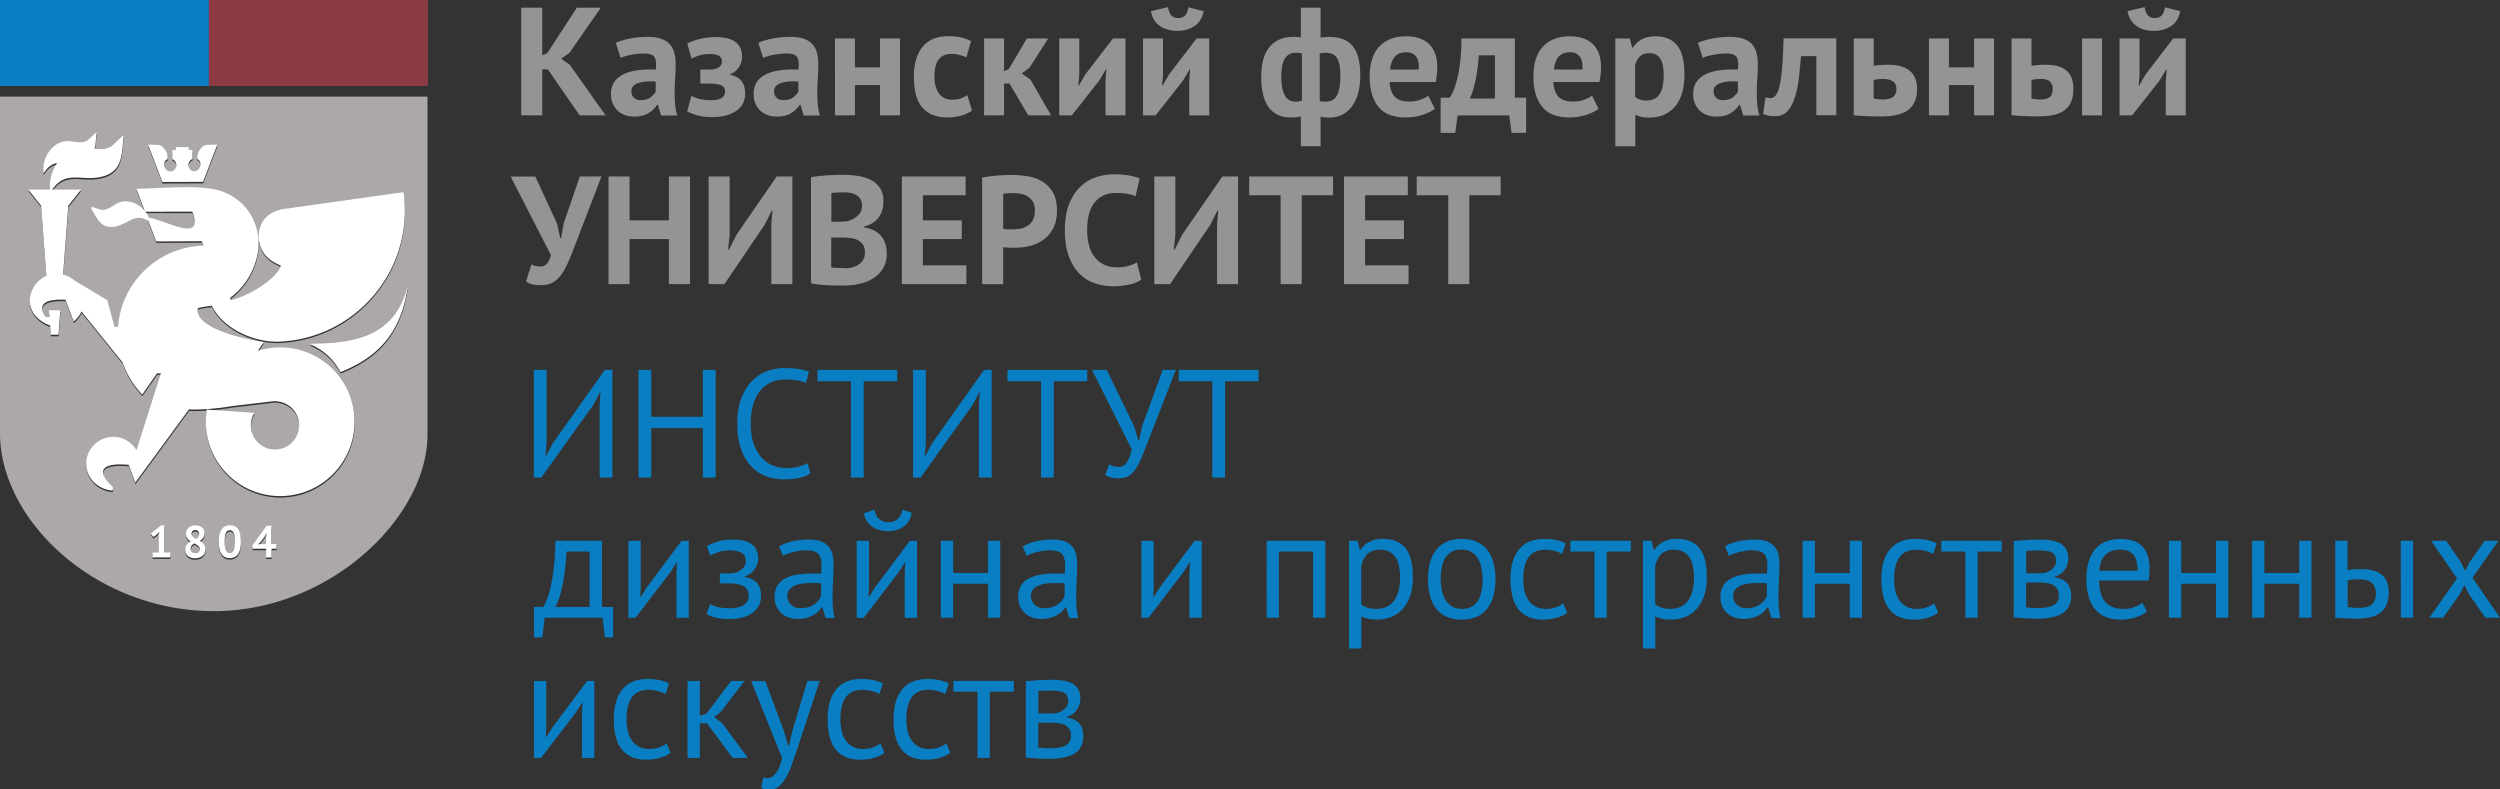 <?xml version="1.0" encoding="UTF-8"?> <svg xmlns="http://www.w3.org/2000/svg" id="Layer_1" data-name="Layer 1" viewBox="0 0 374.23 118.18"><rect x="0" y="0" width="374.23" height="118.18" fill="#333333" stroke="none"/><defs><style>.cls-2{fill:#fff;fill-rule:evenodd}.cls-5{fill:#959393}.cls-6{fill:#0a7ec2}</style></defs><path class="cls-5" d="M82 10.38h-.83v6.88h-3.15V1.15h3.15v7.14l.74-.33 4.44-6.81h3.59l-4.7 6.77-1.24.87 1.29.9 5.36 7.57h-3.89L82 10.38zM95.94 14.98c.6 0 1.07-.13 1.43-.4.35-.27.61-.56.78-.86v-1.5c-.48-.05-.93-.05-1.37-.02-.44.03-.82.1-1.16.21-.34.11-.61.26-.81.46-.2.2-.3.45-.3.76 0 .43.13.76.38 1s.6.36 1.05.36m-3.79-8.57c.61-.28 1.34-.49 2.19-.66.84-.16 1.73-.24 2.65-.24.8 0 1.47.1 2 .29.54.19.96.46 1.28.82.31.35.54.77.67 1.27.13.49.2 1.04.2 1.66 0 .67-.02 1.35-.07 2.04-.05.68-.07 1.35-.08 2.01 0 .66.01 1.3.06 1.92.05.62.16 1.21.35 1.76h-2.44l-.48-1.59h-.12c-.31.48-.73.89-1.28 1.23-.54.35-1.25.52-2.11.52-.54 0-1.02-.08-1.45-.24a3.09 3.09 0 0 1-1.81-1.75c-.17-.41-.25-.86-.25-1.37 0-.71.16-1.3.47-1.78.31-.48.77-.87 1.36-1.17.59-.3 1.3-.51 2.12-.62.82-.11 1.74-.15 2.75-.1.11-.86.05-1.48-.18-1.85-.23-.38-.74-.56-1.54-.56-.6 0-1.23.06-1.9.18-.67.12-1.22.28-1.64.48l-.71-2.23zM104.83 12.5v-2.09h1.4c.54 0 .98-.11 1.32-.32.35-.21.52-.5.52-.85 0-.41-.15-.71-.46-.89-.31-.18-.77-.26-1.4-.26s-1.13.08-1.59.23c-.46.15-.83.31-1.1.48l-.64-2.28c.46-.26 1.07-.49 1.83-.68.76-.19 1.57-.29 2.43-.29 1.32 0 2.3.25 2.96.74.65.49.98 1.2.98 2.14 0 .26-.03.53-.1.79-.07.27-.18.53-.33.77-.15.25-.34.46-.56.66-.22.19-.49.34-.79.45v.09c.81.18 1.39.51 1.73.98.34.47.51 1.09.51 1.88 0 .49-.1.95-.3 1.37-.2.42-.5.79-.91 1.09-.41.31-.92.55-1.53.74-.61.18-1.34.28-2.19.28s-1.58-.09-2.2-.26c-.62-.18-1.14-.38-1.55-.61l.64-2.32c.35.2.78.36 1.28.48s1.05.18 1.67.18c1.4 0 2.09-.45 2.09-1.34 0-.4-.18-.69-.54-.87-.36-.18-1.03-.28-2.01-.28h-1.13zM117.3 14.98c.6 0 1.07-.13 1.43-.4.35-.27.61-.56.78-.86v-1.5c-.48-.05-.93-.05-1.37-.02-.44.03-.82.1-1.16.21-.34.11-.61.26-.81.46-.2.2-.3.45-.3.76 0 .43.13.76.38 1s.6.36 1.05.36m-3.8-8.57c.61-.28 1.34-.49 2.19-.66.84-.16 1.73-.24 2.65-.24.8 0 1.46.1 2 .29.54.19.96.46 1.28.82.31.35.54.77.67 1.27.13.49.2 1.04.2 1.66 0 .67-.02 1.35-.07 2.04-.05.68-.07 1.35-.08 2.01 0 .66.01 1.3.06 1.92.05.62.16 1.21.35 1.76h-2.44l-.48-1.59h-.12c-.31.48-.73.89-1.28 1.23-.54.35-1.25.52-2.11.52-.54 0-1.02-.08-1.45-.24a3.09 3.09 0 0 1-1.81-1.75c-.17-.41-.25-.86-.25-1.37 0-.71.16-1.3.47-1.78.31-.48.77-.87 1.36-1.17.59-.3 1.3-.51 2.12-.62.82-.11 1.74-.15 2.75-.1.11-.86.05-1.48-.18-1.85-.23-.38-.74-.56-1.54-.56-.6 0-1.23.06-1.9.18-.67.12-1.22.28-1.65.48l-.71-2.23zM131.73 12.73h-3.75v4.53h-2.99V5.76h2.99v4.32h3.75V5.76h2.99v11.5h-2.99v-4.53zM145.49 16.55c-.46.34-1.02.59-1.67.77-.65.18-1.32.26-2.01.26-.92 0-1.7-.15-2.34-.44-.64-.29-1.15-.7-1.55-1.23-.4-.53-.69-1.17-.86-1.92-.18-.75-.26-1.58-.26-2.49 0-1.95.44-3.45 1.31-4.5.87-1.05 2.15-1.58 3.82-1.58.84 0 1.52.07 2.04.21.51.14.98.31 1.39.53l-.71 2.44c-.35-.17-.7-.3-1.05-.39a4.74 4.74 0 0 0-1.19-.14c-.83 0-1.46.27-1.89.82-.43.54-.64 1.42-.64 2.61 0 .49.05.94.16 1.36.11.41.27.77.48 1.08.21.31.49.55.84.72.35.18.75.26 1.21.26.51 0 .94-.07 1.29-.2.35-.13.67-.29.94-.47l.69 2.28zM151.11 12.5h-.81v4.76h-2.99V5.76h2.99v4.9l.72-.33 2.69-4.57h3.2l-2.79 4.37-1.17.87 1.29.9 3.1 5.36h-3.42l-2.81-4.76zM165.49 12.01l.12-1.63h-.07l-.99 1.68-4.1 5.2h-1.89V5.76h3v5.47l-.14 1.57h.09l.94-1.64 4.15-5.4h1.88v11.5h-2.99v-5.25zM174.83 1.06c.11.6.29 1.02.54 1.27.25.25.58.37.98.37.43 0 .77-.12 1.02-.37s.43-.66.52-1.24l2.28.58c-.18 1-.64 1.74-1.36 2.22-.72.48-1.56.73-2.53.73-.48 0-.94-.05-1.38-.16-.44-.11-.84-.28-1.2-.52a3.39 3.39 0 0 1-.9-.91c-.25-.37-.41-.82-.51-1.36l2.53-.6zm3.2 10.95.12-1.63h-.07l-.99 1.68-4.1 5.2h-1.89V5.76h2.99v5.48l-.14 1.56h.09l.94-1.63 4.14-5.41h1.89v11.51h-2.99v-5.25zM193.94 15.21c.17 0 .33-.01.47-.03.15-.02.3-.05.47-.08V7.99c-.29-.06-.59-.09-.9-.09-.7 0-1.25.27-1.62.82-.38.54-.56 1.48-.56 2.8 0 1.2.17 2.11.52 2.75.35.64.89.95 1.62.95m4.44-7.32c-.15 0-.29.01-.4.03-.11.02-.26.05-.43.08v7.13c.12.03.26.05.43.06.16 0 .33.01.52.01.74 0 1.28-.3 1.62-.91.35-.61.52-1.61.52-3.03 0-1.2-.17-2.06-.51-2.59-.34-.53-.92-.79-1.75-.79zm-3.64 9.5c-.26.09-.53.15-.82.16-.28.02-.54.02-.77.02-1.4 0-2.47-.5-3.22-1.5s-1.13-2.52-1.13-4.58.41-3.45 1.24-4.46c.83-1.01 2.02-1.52 3.59-1.52.43 0 .8.03 1.1.09V1.15h2.95v4.49c.28-.05.52-.08.74-.09.21-.02.42-.02.62-.02 1.52 0 2.66.45 3.43 1.35.77.9 1.15 2.37 1.15 4.41 0 .97-.1 1.84-.31 2.61-.21.77-.51 1.44-.91 1.99s-.89.97-1.46 1.27c-.58.29-1.24.44-1.99.44-.14 0-.34-.01-.61-.03a2.56 2.56 0 0 1-.66-.13v4.44h-2.95v-4.46zM210.51 7.83c-.78 0-1.36.23-1.74.7-.38.47-.6 1.09-.68 1.88h4.28c.06-.83-.07-1.47-.38-1.91-.31-.45-.81-.67-1.48-.67m4.28 8.44c-.46.37-1.09.68-1.88.93-.79.25-1.63.38-2.52.38-1.86 0-3.21-.54-4.07-1.62-.86-1.08-1.29-2.57-1.29-4.45 0-2.02.48-3.54 1.45-4.56.97-1.01 2.32-1.52 4.07-1.52.58 0 1.15.08 1.7.23.55.15 1.04.41 1.47.76.43.35.78.83 1.04 1.43s.39 1.34.39 2.23c0 .32-.02.67-.06 1.04-.04.37-.1.75-.17 1.15h-6.9c.05.97.3 1.7.75 2.19s1.19.74 2.2.74c.63 0 1.19-.1 1.69-.29.5-.19.88-.39 1.14-.59l.99 1.96zM223.78 14.75V8.28h-2.42c-.03.55-.08 1.14-.16 1.76-.08.62-.17 1.22-.29 1.81-.12.58-.25 1.13-.4 1.63-.15.51-.32.93-.51 1.27h3.77zm4.68 5.14h-2.19l-.35-2.62h-7.73l-.35 2.62h-2.19v-5.27h1.36c.12-.17.28-.46.47-.86.19-.41.38-.96.58-1.67.19-.71.36-1.58.49-2.62.14-1.04.21-2.28.21-3.71h8.01v8.86h1.68v5.27zM235.02 7.83c-.78 0-1.36.23-1.74.7-.38.47-.6 1.09-.68 1.88h4.28c.06-.83-.06-1.47-.38-1.91-.31-.45-.81-.67-1.48-.67m4.28 8.44c-.46.37-1.09.68-1.88.93-.79.25-1.63.38-2.52.38-1.86 0-3.21-.54-4.07-1.62-.86-1.08-1.29-2.57-1.29-4.45 0-2.02.48-3.54 1.45-4.56.97-1.01 2.32-1.52 4.07-1.52.58 0 1.15.08 1.7.23.55.15 1.04.41 1.47.76.43.35.78.83 1.04 1.43s.39 1.34.39 2.23c0 .32-.02.67-.06 1.04-.04.37-.1.75-.17 1.15h-6.9c.05.97.3 1.7.75 2.19s1.18.74 2.2.74c.63 0 1.19-.1 1.69-.29.5-.19.88-.39 1.14-.59l.99 1.96zM246.91 7.96c-.58 0-1.04.15-1.37.44-.33.29-.59.73-.77 1.31v4.79c.21.17.45.3.7.4.25.1.59.15 1 .15.86 0 1.5-.3 1.93-.91.43-.61.64-1.61.64-3 0-1.01-.17-1.8-.51-2.35-.34-.55-.88-.83-1.63-.83m-5.12-2.2h2.19l.35 1.38h.09c.4-.58.87-1.01 1.42-1.29.54-.28 1.21-.41 1.99-.41 1.44 0 2.52.46 3.25 1.37.72.91 1.08 2.38 1.08 4.41 0 .98-.12 1.87-.35 2.66-.23.79-.57 1.46-1.02 2.01-.45.55-1.01.97-1.66 1.27-.65.29-1.4.44-2.24.44-.48 0-.87-.03-1.17-.1-.31-.07-.61-.18-.92-.33v4.72h-2.99V5.76zM257.94 14.98c.6 0 1.07-.13 1.43-.4.35-.27.61-.56.78-.86v-1.5c-.48-.05-.93-.05-1.37-.02-.44.03-.82.1-1.16.21-.34.11-.61.26-.81.46-.2.2-.3.45-.3.76 0 .43.13.76.38 1s.6.36 1.05.36m-3.8-8.57c.61-.28 1.34-.49 2.19-.66.84-.16 1.73-.24 2.65-.24.8 0 1.46.1 2 .29.54.19.96.46 1.28.82.31.35.54.77.67 1.27.13.49.2 1.04.2 1.66 0 .67-.02 1.35-.07 2.04-.05.68-.07 1.35-.08 2.01 0 .66.01 1.3.06 1.92.05.62.16 1.21.35 1.76h-2.44l-.48-1.59h-.12c-.31.48-.73.89-1.28 1.23-.54.35-1.25.52-2.11.52-.54 0-1.02-.08-1.45-.24a3.09 3.09 0 0 1-1.81-1.75c-.17-.41-.25-.86-.25-1.37 0-.71.16-1.3.47-1.78.31-.48.77-.87 1.36-1.17.59-.3 1.3-.51 2.12-.62.82-.11 1.74-.15 2.75-.1.11-.86.05-1.48-.18-1.85-.23-.38-.74-.56-1.54-.56-.6 0-1.23.06-1.9.18-.67.12-1.22.28-1.65.48l-.71-2.23zM271.88 8.4h-2.28c-.09 1.09-.2 2.17-.32 3.24-.12 1.07-.32 2.04-.59 2.89-.27.85-.63 1.54-1.09 2.07-.46.53-1.06.79-1.79.79-.89 0-1.52-.12-1.89-.35l.37-2.49c.25.09.48.14.69.14.31 0 .58-.13.81-.39.23-.26.43-.73.59-1.4.16-.68.29-1.59.39-2.75.1-1.16.17-2.63.22-4.41h7.89v11.51h-2.99V8.39zM280.47 9.85c.37-.06.74-.1 1.12-.13.38-.02.72-.03 1.02-.03.8 0 1.47.09 2.03.26.55.18 1 .43 1.35.75.35.32.6.7.75 1.14.15.44.23.91.23 1.42 0 1.4-.41 2.44-1.24 3.13-.83.69-2.23 1.04-4.21 1.04-.87 0-1.63-.02-2.27-.05-.64-.03-1.22-.07-1.76-.12V5.76h2.99v4.1zm0 4.9c.46.09.9.14 1.31.14.74 0 1.27-.13 1.6-.38.33-.25.5-.65.5-1.19 0-1-.68-1.5-2.03-1.5-.51 0-.97.05-1.38.16v2.76zM295.5 12.73h-3.76v4.53h-2.99V5.76h2.99v4.32h3.76V5.76h2.99v11.5h-2.99v-4.53zM311.67 5.76h2.99v11.51h-2.99V5.76zm-7.57 4.09c.37-.06.74-.1 1.12-.13.38-.02.72-.03 1.02-.03.78 0 1.43.09 1.96.26.52.18.94.43 1.27.75.32.32.55.7.69 1.14.14.44.21.91.21 1.42 0 .69-.09 1.3-.28 1.82-.18.52-.48.95-.9 1.3-.41.35-.95.61-1.61.78-.66.18-1.47.26-2.44.26-.87 0-1.63-.02-2.27-.05-.64-.03-1.22-.07-1.76-.12V5.76h2.99v4.1zm0 4.9c.46.09.9.14 1.31.14.69 0 1.17-.13 1.45-.38s.41-.65.41-1.19c0-.49-.14-.86-.41-1.12-.28-.25-.74-.38-1.38-.38-.51 0-.97.05-1.38.16v2.76zM321.02 1.06c.11.6.29 1.02.54 1.27.25.25.58.37.98.37.43 0 .77-.12 1.02-.37s.43-.66.52-1.24l2.28.58c-.18 1-.64 1.74-1.36 2.22-.72.48-1.56.73-2.53.73-.48 0-.94-.05-1.38-.16-.44-.11-.84-.28-1.2-.52a3.39 3.39 0 0 1-.9-.91c-.25-.37-.41-.82-.51-1.36l2.53-.6zm3.2 10.95.11-1.63h-.07l-.99 1.68-4.1 5.2h-1.89V5.76h2.99v5.48l-.14 1.56h.09l.94-1.63 4.14-5.41h1.89v11.51h-2.99v-5.25zM83.4 33.53l.46 2.09H84l.37-2.16 2.42-7.04h3.24l-4.28 11.14c-.34.87-.66 1.63-.98 2.28-.31.64-.65 1.18-1.01 1.6-.36.42-.76.74-1.21.94-.44.21-.97.31-1.56.31-.51 0-.92-.03-1.23-.1-.31-.07-.66-.22-1.02-.45l.81-2.55c.26.14.5.22.71.25.22.03.45.05.69.05.72 0 1.23-.57 1.52-1.7l-6.03-11.76h3.7l3.27 7.11zM100.13 35.79h-5.89v6.74h-3.15V26.42h3.15v6.56h5.89v-6.56h3.16v16.11h-3.16v-6.74zM115.46 33.6l.18-2.09h-.11l-1.08 2.16-6.01 8.86h-2.37V26.42h3.15v8.77l-.23 2.16h.14l1.13-2.23 6-8.7h2.35v16.11h-3.15V33.6zM125.45 33.19c.22 0 .46 0 .75-.02.28-.02.52-.04.7-.07.58-.18 1.09-.46 1.51-.83.42-.37.63-.85.63-1.45 0-.4-.08-.73-.23-.99-.15-.26-.36-.47-.61-.62-.25-.15-.54-.26-.86-.32a5.5 5.5 0 0 0-1.01-.09c-.4 0-.77 0-1.1.02-.34.02-.6.04-.78.07v4.3h1.01zm1.03 6.97c.38 0 .76-.05 1.12-.14.36-.09.68-.23.95-.43.28-.19.5-.43.67-.73.17-.29.25-.64.25-1.04 0-.51-.1-.91-.3-1.2-.2-.29-.46-.52-.78-.68-.32-.16-.68-.26-1.08-.31-.4-.05-.8-.07-1.2-.07h-1.68V40c.08.03.2.05.37.07.17.02.35.03.54.03.19 0 .39.02.6.02.21 0 .39.01.54.01zm5.76-9.99c0 .4-.05.8-.15 1.2-.1.4-.26.76-.49 1.09a3.4 3.4 0 0 1-.9.87c-.37.25-.81.44-1.33.56v.14c.46.08.9.21 1.31.39.41.18.77.44 1.08.76.31.32.55.71.72 1.17.18.46.26 1 .26 1.63 0 .83-.18 1.55-.53 2.15-.35.61-.82 1.1-1.42 1.48-.59.38-1.26.67-2.01.85-.75.18-1.53.28-2.32.28h-1c-.41 0-.84-.01-1.31-.03-.47-.02-.94-.06-1.43-.1a9.61 9.61 0 0 1-1.32-.21V26.52c.29-.05.63-.09 1-.14.38-.05.78-.08 1.21-.12.43-.03.87-.05 1.32-.07.45-.02.9-.02 1.35-.02.75 0 1.48.06 2.2.17.71.12 1.35.32 1.91.61.56.29 1.01.7 1.35 1.22.34.52.51 1.18.51 1.98zM135 26.42h9.55v2.81h-6.4v3.75h5.82v2.81h-5.82v3.93h6.51v2.81H135V26.42zM151.71 28.91c-.31 0-.6.01-.87.03-.28.02-.5.05-.67.08v5.22c.06.02.15.03.28.05.12.02.25.03.39.03s.27.01.4.01h.29c.41 0 .82-.04 1.23-.11a3 3 0 0 0 1.09-.43c.32-.21.58-.5.77-.86.19-.37.29-.85.29-1.45 0-.51-.09-.92-.28-1.25a2.22 2.22 0 0 0-.73-.79c-.3-.2-.64-.34-1.02-.41-.38-.08-.77-.12-1.17-.12m-4.7-2.33c.64-.12 1.35-.22 2.13-.29.77-.07 1.55-.1 2.31-.1s1.6.07 2.41.2 1.53.39 2.17.78c.64.39 1.17.94 1.58 1.63.41.7.61 1.61.61 2.73 0 1.01-.18 1.87-.53 2.57-.35.7-.82 1.27-1.4 1.71-.58.44-1.25.77-1.99.97-.74.2-1.52.3-2.31.3h-.37c-.17 0-.35 0-.53-.01-.18 0-.36-.02-.54-.03-.18-.02-.3-.03-.38-.05v5.55h-3.15V26.59zM170.83 41.86c-.49.35-1.12.61-1.88.76-.76.15-1.54.23-2.34.23-.97 0-1.88-.15-2.75-.45-.87-.3-1.63-.78-2.29-1.45-.66-.67-1.19-1.53-1.58-2.6-.39-1.07-.59-2.36-.59-3.88s.22-2.9.66-3.97c.44-1.07 1-1.93 1.7-2.58.7-.65 1.48-1.12 2.34-1.4.86-.28 1.72-.43 2.58-.43.92 0 1.7.06 2.34.18.64.12 1.16.27 1.58.44l-.62 2.67c-.35-.17-.77-.29-1.25-.37-.48-.08-1.07-.12-1.76-.12-1.27 0-2.3.45-3.07 1.36-.78.91-1.16 2.31-1.16 4.21 0 .83.09 1.58.28 2.27.18.68.46 1.27.84 1.75.38.48.84.86 1.4 1.13.56.27 1.21.4 1.94.4.69 0 1.27-.07 1.75-.21.48-.14.89-.31 1.24-.53l.64 2.58zM182.18 33.6l.18-2.09h-.12l-1.08 2.16-6 8.86h-2.37V26.42h3.15v8.77l-.23 2.16h.14l1.12-2.23 6.01-8.7h2.35v16.11h-3.15V33.6zM199.55 29.23h-4.69v13.3h-3.16v-13.3h-4.71v-2.81h12.56v2.81zM201.19 26.42h9.55v2.81h-6.4v3.75h5.82v2.81h-5.82v3.93h6.51v2.81h-9.66V26.42zM224.64 29.23h-4.7v13.3h-3.15v-13.3h-4.72v-2.81h12.57v2.81z"></path><path d="M51.01 55.92c4.71-1.91 9.07-5.1 10.07-13.04-.93 3.92-2.97 6.09-5.52 7.3-2.73 1.29-6.06 1.47-9.25 1.5 2.15.93 3.61 2.27 4.69 4.25M26.52 22.24h1.75v.42h.55v1.36c-.35.15-.6.5-.6.9 0 .43.28.8.67.93s.02 0 .02 0H29.04c.54 0 .98-.44.98-.98v-.12s0-.04-.01-.06 0-.03 0-.03v-.07a.954.954 0 0 0-.24-.4l-.01-.01h-.01v-.02l-.01-.02-.01-.01h-.02v-.01l-.03-.03h-.02v-.01s-.03-.02-.04-.02-.03-.01-.04-.02-.02 0-.02 0h-.01v-.25c0-.8.71-1.86 1.51-1.88l1.49-.04-2.13 5.58-6.1.02-2.13-5.58 1.42.02c.81.01 1.51 1.08 1.51 1.88v.25c-.2.09-.36.25-.46.44s0 .02 0 .02v.04l-.01.02v.05l-.03.12c0 .03-.01.06-.01.09v.11c0 .54.44.98.98.98h.12v-.01c.41-.11.72-.49.72-.94 0-.41-.25-.76-.6-.9V22.7h.55v-.42zM9.44 41.31c.65.16 1.24.47 1.73.9l4.92 2.95 1.08 3.99h.51c.52-6.69 6.02-11.97 12.79-12.16l-.26-.66-6.81.03-1.37-3.6c2.81.32 8.64 4.08 6.78-.85h-7.09l-1.28-3.44c3.59-.03 7.64-.5 11.19 0l.45.07c3.79.75 6.65 4 6.65 8.1 0 3.01-1.72 6.35-4.24 8.13v.38c3.37-.77 7.22-3.59 7.56-5.18-.49-.19-1.68-.87-1.66-.95-1.32-.95-1.88-2.83-1.57-4.26.31-1.43.98-2.12 1.92-2.69.65-.33 1.25-.53 1.95-.6l17.73-2.5c.08.6.14 1.21.17 1.82.51 10.84-7.86 20.05-18.7 20.56-3.71.18-8.49-1.88-10.17-5.38-.09.01-.18.03-.26.04-.64.07-1.24.18-1.8.33-.57 2.36 4.26 4.19 9.85 5.09l-.89 1.3c1.06-.33 2.18-.51 3.35-.51 6.15 0 11.13 4.98 11.13 11.13s-4.98 11.13-11.13 11.13-11.13-4.98-11.13-11.13c0-.63.05-1.25.15-1.85l.38.06 6.74.46c-.33.55-.53 1.19-.53 1.88 0 1.99 1.62 3.61 3.61 3.61s3.61-1.62 3.61-3.61-1.56-3.56-3.51-3.61v-.04l-.45.05c-.04 0-.09 0-.13.02l-5.8.68c-2.53.42-4.73.58-6.6.52l-8.03 10.95-1-2.66c-5.68-.48-3.71 2.15-2.44 3.22.12.1.13.54 0 .64-2.08-.16-3.91-1.83-3.91-4.01s1.81-4.04 4.04-4.04c1.49 0 2.79.81 3.49 2l3.65-11.5h-.58l-2.21 3.17c-1.3-1.36-2.31-2.99-2.94-4.81l-6.16-7.63c-.26.59-.66 1.11-1.16 1.51L9.83 45.1c-2.73-.14-4.41.52-2.99 2.59h.59l-.08-1.02h1.71l-.27 3.58v.09H7.61v-.24l-.09-1.15c-1.56-.56-3.03-1.78-3.03-3.74 0-1.51 1.02-3.03 2.47-3.69l-.79-10.49-1.91-2.42h3.23c-.12-1.34.29-2.8 1.08-3.97-.72.12-1.38.5-2.02 1.57-.42-2.3 1.51-5.26 4.14-4.82 2.64.44 2.4-.32 3.79-1.36-.1.86-.12 1.72-.3 2.47 2.72.3 2.6-.7 4.35-2.01-.31 2.7-.02 5.44-3.34 6.21-3.02.71-5.28-1.06-7.35 1.91h4.31l-1.91 2.42-.77 10.26zm30.41 39.31.06-.57h-.03l-.23.49-.7.91-.34.26.43-.05h.8v-1.03zm1.56 1.74h-.74v1.32h-.82v-1.32H37.8v-.5l2.14-2.94h.72v2.74h.74v.7zm-7.76-1.06c0 .55.06.97.18 1.27.12.3.32.45.59.45s.46-.14.58-.41c.12-.27.19-.71.19-1.31 0-.54-.06-.97-.18-1.26-.12-.3-.32-.45-.6-.45s-.46.14-.58.42c-.12.28-.18.71-.18 1.29zm-.88 0c0-.83.14-1.44.43-1.85.28-.4.69-.6 1.22-.6.57 0 .98.2 1.25.6.27.4.4 1.02.4 1.85s-.14 1.45-.43 1.86c-.29.4-.69.61-1.23.61-.56 0-.98-.21-1.24-.64-.27-.43-.4-1.03-.4-1.83zm-4.08-1.19c0 .11.02.2.06.28.04.08.09.15.16.21s.15.12.24.17l.27.15c.27-.23.41-.48.41-.76 0-.19-.06-.33-.17-.43a.568.568 0 0 0-.4-.15c-.2 0-.34.05-.43.16-.09.1-.14.22-.14.36zm1.23 2.32c0-.1-.03-.2-.07-.28a.834.834 0 0 0-.19-.23c-.08-.07-.17-.13-.26-.19-.1-.06-.19-.11-.29-.17-.21.12-.36.25-.43.39a.84.84 0 0 0-.12.42c0 .18.06.33.19.46.12.13.3.19.52.19.2 0 .37-.05.49-.15.12-.1.19-.25.19-.45zm-2.18.09c0-.16.02-.3.06-.42.04-.12.1-.24.17-.34.07-.1.16-.19.26-.27.1-.08.21-.16.33-.22-.22-.14-.39-.3-.52-.48s-.19-.41-.19-.68c0-.18.03-.34.1-.49.07-.15.16-.29.28-.4.12-.11.27-.2.45-.26s.37-.09.59-.09c.2 0 .39.03.55.08.17.05.31.13.43.23s.21.22.28.36.1.3.1.47c0 .27-.06.49-.18.68-.12.18-.29.35-.52.51.27.16.47.33.61.52s.21.43.21.73c0 .2-.04.39-.11.55-.07.16-.18.3-.31.42s-.3.21-.49.27c-.19.07-.4.1-.62.1s-.43-.03-.61-.09-.34-.14-.47-.25c-.13-.11-.23-.24-.3-.39-.07-.15-.1-.32-.1-.51zm-4.9.41h.94v-2.67l.1-.46-.32.4-.6.41-.37-.51 1.54-1.24h.49v4.06h.92v.74h-2.69v-.74zM0 14.46h63.99v50.39c.17 12.3-14.33 26.63-31.99 26.63S0 77.92 0 64.85V14.46z" style="fill:#aba8a7;fill-rule:evenodd"></path><path class="cls-2" d="M22.44 33.21c-2.24-1.52-3.08.28-5.15.7-2.17.45-2.75-1.24-3.67-2.75 1.53.32 1.62 1.04 3.61-.32 1.98-1.36 4.68.33 5.21 2.37"></path><path class="cls-2" d="M50.99 55.7c4.71-1.91 9.07-5.1 10.07-13.04-.93 3.92-2.97 6.09-5.52 7.3-2.73 1.29-6.06 1.47-9.25 1.5 2.16.93 3.61 2.27 4.69 4.25M26.51 22.02h1.75v.42h.55v1.36c-.36.15-.6.5-.6.9 0 .43.28.8.67.93s.02 0 .02 0H29.02c.54 0 .98-.44.98-.98v-.12s0-.04-.01-.06 0-.03 0-.03v-.07a.954.954 0 0 0-.24-.4l-.01-.01h-.01v-.02l-.01-.02h-.01v-.02h-.02v-.01l-.03-.03h-.02v-.01s-.02-.02-.04-.02-.03-.02-.04-.02h-.03v-.25c0-.8.71-1.86 1.51-1.88l1.49-.04-2.13 5.58-6.1.02-2.13-5.58 1.42.02c.8.01 1.51 1.08 1.51 1.88v.25c-.2.09-.36.25-.46.44s0 .02 0 .02v.04l-.01.02v.04l-.03.12c0 .03-.01.06-.01.09v.11c0 .54.44.98.98.98h.08l.03-.01c.41-.12.72-.49.72-.94a.96.96 0 0 0-.61-.9v-1.36h.55v-.42zM9.42 41.09c.65.16 1.24.47 1.73.9l4.92 2.95 1.08 3.99h.51c.52-6.69 6.02-11.97 12.79-12.16l-.26-.66-6.81.03-1.37-3.6c2.81.32 8.64 4.08 6.78-.85H21.7l-1.28-3.44c3.59-.03 7.64-.5 11.19 0l.45.08c3.79.75 6.65 4 6.65 8.1 0 3.01-1.72 6.35-4.24 8.13v.38c3.37-.77 7.22-3.59 7.56-5.18-.49-.19-1.68-.87-1.66-.95-1.32-.95-1.88-2.83-1.57-4.26.31-1.43.98-2.12 1.93-2.69.65-.33 1.25-.53 1.95-.6l17.73-2.5c.08.6.14 1.21.17 1.82.51 10.84-7.86 20.05-18.7 20.56-3.71.18-8.49-1.88-10.17-5.38-.09.01-.18.03-.27.04-.64.07-1.24.18-1.8.32-.57 2.36 4.26 4.19 9.85 5.09l-.9 1.3c1.06-.33 2.18-.51 3.35-.51 6.15 0 11.13 4.98 11.13 11.13s-4.98 11.13-11.13 11.13-11.13-4.98-11.13-11.13c0-.63.05-1.25.15-1.85l.38.06 6.74.46c-.33.55-.53 1.19-.53 1.88 0 1.99 1.62 3.61 3.61 3.61s3.61-1.62 3.61-3.61-1.56-3.55-3.51-3.61v-.04l-.45.05c-.04 0-.09 0-.13.01l-5.8.68c-2.54.42-4.73.58-6.6.52l-8.03 10.95-1-2.66c-5.68-.48-3.71 2.15-2.44 3.22.12.1.13.54 0 .64-2.08-.16-3.91-1.83-3.91-4.01s1.81-4.04 4.04-4.04c1.49 0 2.79.81 3.49 2l3.65-11.5h-.58l-2.21 3.17c-1.3-1.36-2.31-2.99-2.94-4.81l-6.16-7.63c-.26.59-.66 1.11-1.16 1.51L9.8 44.87c-2.72-.14-4.4.52-2.99 2.59h.59l-.08-1.02h1.71l-.27 3.58v.09H7.59v-.24l-.09-1.15c-1.56-.56-3.03-1.78-3.03-3.74 0-1.51 1.02-3.03 2.47-3.69L6.15 30.8l-1.91-2.42h3.23c-.12-1.34.29-2.8 1.08-3.97-.72.12-1.38.5-2.02 1.57-.42-2.3 1.51-5.26 4.14-4.82 2.64.45 2.4-.32 3.79-1.36-.1.86-.11 1.72-.3 2.47 2.72.3 2.6-.7 4.35-2.01-.31 2.7-.02 5.44-3.34 6.21-3.02.71-5.28-1.06-7.35 1.91h4.31l-1.91 2.42-.77 10.26z"></path><path class="cls-2" d="M22.43 32.99c-2.24-1.52-3.08.28-5.15.7-2.17.45-2.75-1.24-3.67-2.75 1.53.32 1.62 1.04 3.61-.32 1.98-1.36 4.68.33 5.21 2.37"></path><path d="m39.83 80.4.06-.57h-.03l-.23.49-.7.91-.34.26.43-.05h.8v-1.03zm1.56 1.74h-.74v1.32h-.82v-1.32h-2.05v-.5l2.14-2.94h.72v2.74h.74v.7zm-7.76-1.06c0 .55.06.97.18 1.27.12.3.32.45.59.45s.46-.14.58-.41c.12-.27.19-.71.19-1.31 0-.54-.06-.97-.18-1.26-.12-.3-.32-.45-.6-.45s-.46.14-.58.42c-.12.28-.18.71-.18 1.29zm-.87 0c0-.83.14-1.44.43-1.85.28-.4.69-.6 1.22-.6.57 0 .98.2 1.25.6.27.4.4 1.02.4 1.85s-.14 1.45-.43 1.86c-.29.41-.69.61-1.23.61-.56 0-.98-.21-1.24-.64-.27-.43-.4-1.03-.4-1.83zm-4.08-1.19c0 .11.02.2.06.28.04.08.1.15.16.21.07.06.15.12.24.17.09.05.18.1.27.14.27-.23.41-.48.41-.76 0-.19-.06-.33-.17-.43a.568.568 0 0 0-.4-.15c-.2 0-.34.05-.44.16-.09.1-.14.23-.14.36zm1.22 2.32c0-.1-.02-.2-.07-.28a.834.834 0 0 0-.19-.23c-.08-.07-.17-.13-.26-.19-.1-.06-.19-.11-.29-.17-.21.12-.36.25-.44.4a.84.84 0 0 0-.12.42c0 .18.06.33.19.46.12.13.3.19.52.19.2 0 .37-.05.49-.15.12-.1.19-.25.19-.45zm-2.17.09c0-.16.02-.3.06-.42.04-.12.1-.24.17-.34.07-.1.16-.19.26-.27.1-.08.21-.16.33-.22-.22-.14-.39-.3-.52-.48s-.19-.41-.19-.68c0-.18.03-.34.1-.49.07-.15.16-.29.28-.4.12-.11.27-.2.45-.26s.37-.09.59-.09c.2 0 .39.03.55.08.17.05.31.13.43.23s.21.22.28.36c.07.14.1.3.1.47 0 .27-.06.49-.18.68-.12.18-.29.35-.52.51.27.16.47.33.61.52s.21.43.21.73c0 .2-.04.39-.11.55-.07.16-.18.31-.31.42-.14.12-.3.21-.49.27-.19.07-.4.1-.62.1s-.43-.03-.61-.09-.34-.15-.47-.25c-.13-.11-.23-.24-.3-.39-.07-.15-.1-.32-.1-.51zm-4.91.41h.94v-2.67l.1-.46-.32.4-.6.41-.37-.51 1.54-1.24h.49v4.06h.92v.74h-2.69v-.74z" style="fill:#fff"></path><path style="fill:#8e3a44" d="M0 0h64.05v12.86H0z"></path><path class="cls-6" d="M0 0h31.26v12.86H0zM89.76 60.57l.13-1.84h-.09l-.99 1.89-7.78 10.86h-1.12V55.37h1.91v11.04l-.17 1.82h.1l1.01-1.88 7.78-10.98h1.13v16.11h-1.91V60.57zM105.22 64.09h-7.73v7.39h-1.91V55.37h1.91v7.02h7.73v-7.02h1.91v16.11h-1.91v-7.39zM121.35 70.81c-.46.35-1.04.6-1.75.74s-1.46.21-2.26.21c-.97 0-1.87-.17-2.72-.49-.84-.33-1.58-.83-2.21-1.51-.63-.67-1.13-1.54-1.5-2.59-.37-1.05-.55-2.3-.55-3.74s.2-2.78.61-3.83c.41-1.05.94-1.91 1.61-2.58.67-.67 1.42-1.15 2.24-1.46a7.16 7.16 0 0 1 2.53-.46c.92 0 1.67.05 2.25.15.58.1 1.08.23 1.5.4l-.46 1.68c-.74-.35-1.79-.53-3.15-.53-.63 0-1.25.12-1.86.35-.61.23-1.16.61-1.65 1.13-.48.52-.87 1.2-1.16 2.05-.29.84-.44 1.88-.44 3.11 0 1.1.14 2.07.41 2.9.28.83.66 1.52 1.14 2.07.48.55 1.05.97 1.7 1.24.65.28 1.36.41 2.13.41.69 0 1.29-.07 1.81-.21.51-.14.95-.31 1.3-.53l.46 1.5zM134.31 57.07h-5.02v14.41h-1.91V57.07h-5.01v-1.7h11.94v1.7zM146.53 60.57l.14-1.84h-.09l-.99 1.89-7.78 10.86h-1.13V55.37h1.91v11.04l-.16 1.82h.09l1.01-1.88 7.78-10.98h1.13v16.11h-1.91V60.57zM162.75 57.07h-5.01v14.41h-1.91V57.07h-5.02v-1.7h11.94v1.7zM169.8 63.86l.6 2.05h.11l.46-2.12 3.08-8.42h1.96l-4.07 10.47c-.41 1.09-.78 2-1.09 2.73-.31.73-.63 1.32-.96 1.77-.32.45-.67.78-1.04.97-.37.19-.82.29-1.36.29-.51 0-.91-.04-1.21-.13-.3-.08-.58-.21-.84-.38l.58-1.59c.31.17.59.28.85.32.26.05.5.07.71.07.43 0 .79-.22 1.08-.66.29-.44.54-1.09.76-1.94l-5.96-11.92h2.21l4.12 8.49zM188.39 57.07h-5.01v14.41h-1.91V57.07h-5.02v-1.7h11.94v1.7zM367.79 86.57l-3.87-5.62h2.26l2.19 3.18.65 1.31.67-1.31 2.24-3.18H374l-3.9 5.53 4.13 5.99h-2.19l-2.44-3.5-.69-1.38-.71 1.38-2.49 3.5h-2.05l4.15-5.9zm-8.41-5.63h1.84v11.52h-1.84V80.94zm-7.97 4.41c.37-.06.72-.1 1.06-.13.34-.02.66-.03.97-.03.78 0 1.44.09 1.97.26.53.18.96.42 1.28.73s.55.67.68 1.09c.13.42.2.87.2 1.35 0 1.4-.39 2.41-1.16 3.04-.78.63-2.03.95-3.77.95-.98 0-2.01-.05-3.07-.14V80.95h1.84v4.4zm0 5.51c.57.09 1.11.14 1.64.14.97 0 1.64-.19 2.03-.56.38-.38.58-.91.58-1.6 0-.61-.19-1.12-.56-1.52-.38-.4-1.03-.6-1.97-.6-.26 0-.55 0-.85.02-.31.02-.59.06-.85.14v3.99zm-7.24-3.48h-5.21v5.09h-1.84V80.95h1.84v4.82h5.21v-4.82h1.84v11.52h-1.84v-5.09zm-12.45 0h-5.21v5.09h-1.84V80.95h1.84v4.82h5.21v-4.82h1.84v11.52h-1.84v-5.09zm-14.31-5.1c-.91 0-1.63.24-2.18.71-.55.48-.87 1.29-.98 2.44h5.72c0-1.17-.22-1.99-.67-2.45-.45-.47-1.08-.7-1.89-.7zm3.96 9.27c-.46.37-1.04.66-1.74.88-.7.22-1.44.32-2.22.32-.88 0-1.64-.14-2.28-.43a3.95 3.95 0 0 1-1.59-1.22c-.42-.53-.72-1.16-.92-1.9-.2-.74-.3-1.57-.3-2.49 0-1.97.44-3.47 1.31-4.49.88-1.03 2.13-1.54 3.76-1.54.52 0 1.04.06 1.57.17.52.12.99.33 1.41.66.41.32.75.78 1.01 1.37.26.59.39 1.37.39 2.34 0 .51-.05 1.07-.14 1.68h-7.4c0 .68.07 1.28.21 1.8.14.52.35.96.65 1.33.29.36.67.64 1.14.83.47.19 1.04.29 1.72.29.52 0 1.04-.09 1.57-.28.52-.18.91-.4 1.18-.65l.69 1.34zm-15.81-5.74c.28 0 .55-.05.81-.14.26-.09.5-.22.7-.38.21-.16.38-.35.51-.56.13-.22.2-.45.2-.69 0-.61-.18-1.04-.55-1.28-.37-.24-1.01-.36-1.94-.36-.49 0-.88 0-1.16.02-.28.02-.56.03-.82.05v3.34h2.26zm-2.26 5.11c.29.03.58.05.86.07.28.02.62.02 1 .02 1.03 0 1.79-.15 2.29-.44.5-.29.75-.79.75-1.5 0-.55-.21-1-.63-1.35-.42-.35-1.17-.52-2.25-.52h-2.03v3.71zm-1.84-9.95c.54-.03 1.1-.07 1.69-.12.59-.05 1.33-.07 2.2-.07 1.52 0 2.61.23 3.27.7.66.47.99 1.18.99 2.13 0 .54-.16 1.06-.47 1.58-.31.51-.83.9-1.56 1.14v.09c.91.17 1.54.48 1.91.94.37.46.55 1.08.55 1.84 0 1.2-.43 2.07-1.29 2.6-.86.54-2.15.81-3.87.81-.65 0-1.24-.02-1.8-.06-.55-.04-1.1-.08-1.64-.13V80.94zm-1.82 1.59h-3.6v9.91h-1.84v-9.91h-3.6v-1.61h9.04v1.61zm-9.5 9.15c-.46.34-1.01.6-1.64.77-.63.18-1.29.27-1.98.27-.89 0-1.64-.14-2.26-.43-.61-.28-1.12-.69-1.51-1.22-.39-.53-.68-1.17-.85-1.91-.18-.75-.27-1.57-.27-2.48 0-1.95.43-3.45 1.29-4.48.86-1.04 2.1-1.56 3.71-1.56.74 0 1.36.06 1.88.17.51.12.98.28 1.39.5l-.53 1.59c-.35-.2-.75-.36-1.18-.47a5.55 5.55 0 0 0-1.38-.17c-2.18 0-3.27 1.47-3.27 4.43 0 .58.06 1.14.17 1.67.12.53.31 1 .58 1.41.27.41.62.73 1.06.98.44.25.98.37 1.62.37.55 0 1.05-.08 1.49-.25.44-.17.8-.36 1.07-.58l.6 1.41zm-13.25-4.33h-5.21v5.09h-1.84V80.95h1.84v4.82h5.21v-4.82h1.84v11.52h-1.84v-5.09zm-15.4 3.66c.43 0 .81-.06 1.15-.17.34-.12.63-.26.88-.44s.45-.37.61-.59c.16-.22.28-.42.36-.62v-1.91c-.22-.02-.43-.03-.66-.03-.22 0-.44-.01-.66-.01-.48 0-.94.03-1.39.08-.45.05-.85.15-1.2.3s-.62.35-.83.6c-.21.25-.31.57-.31.96 0 .54.19.98.58 1.33.38.35.88.52 1.48.52zm-3.27-9.24c.58-.35 1.26-.61 2.04-.78.78-.17 1.59-.25 2.43-.25.8 0 1.44.11 1.92.32.48.22.85.5 1.11.84.25.35.42.73.51 1.14.08.42.13.83.13 1.24 0 .92-.02 1.82-.07 2.7-.05.88-.07 1.71-.07 2.49 0 .57.02 1.11.07 1.61.05.51.13.98.25 1.41h-1.36l-.48-1.61h-.12c-.14.22-.31.43-.52.63-.21.21-.46.39-.75.55a4.747 4.747 0 0 1-2.32.56c-.49 0-.95-.08-1.37-.23-.42-.15-.79-.37-1.09-.66a3.06 3.06 0 0 1-.73-1.03c-.18-.4-.26-.85-.26-1.36 0-.68.14-1.24.41-1.69.28-.45.66-.81 1.16-1.08.5-.27 1.1-.46 1.8-.58.7-.12 1.47-.17 2.32-.17h.63c.21 0 .42.02.63.05.05-.46.07-.88.07-1.24 0-.85-.17-1.44-.51-1.77-.34-.34-.95-.51-1.84-.51-.26 0-.54.02-.84.06-.3.04-.61.1-.92.17-.32.07-.61.16-.9.26-.28.1-.53.22-.75.34l-.58-1.41zm-7.63.48c-.78 0-1.4.2-1.86.61-.45.41-.77 1.03-.96 1.86v5.72c.28.22.59.38.95.5.35.12.82.17 1.41.17 1.06 0 1.9-.4 2.52-1.19.62-.79.93-1.96.93-3.49 0-.63-.05-1.2-.16-1.72-.11-.51-.28-.95-.52-1.31-.24-.36-.55-.64-.92-.84-.38-.2-.84-.3-1.39-.3zm-4.65-1.34h1.27l.35 1.38h.09c.35-.54.81-.95 1.37-1.23s1.2-.43 1.92-.43c1.54 0 2.68.45 3.43 1.36.75.91 1.13 2.39 1.13 4.45 0 .97-.13 1.84-.38 2.62s-.61 1.43-1.07 1.97c-.46.54-1.02.95-1.67 1.24-.65.29-1.38.44-2.18.44-.57 0-1.02-.03-1.35-.1-.33-.07-.69-.19-1.07-.36v4.79h-1.84V80.94zm-1.82 1.62h-3.6v9.91h-1.84v-9.91h-3.6v-1.61h9.04v1.61zm-9.5 9.15c-.46.34-1.01.6-1.64.77-.63.18-1.29.27-1.98.27-.89 0-1.64-.14-2.26-.43-.61-.28-1.12-.69-1.51-1.22-.39-.53-.68-1.17-.85-1.91-.18-.75-.27-1.57-.27-2.48 0-1.95.43-3.45 1.29-4.48.86-1.04 2.1-1.56 3.71-1.56.74 0 1.36.06 1.88.17.51.12.98.28 1.39.5l-.53 1.59c-.35-.2-.75-.36-1.18-.47a5.55 5.55 0 0 0-1.38-.17c-2.18 0-3.27 1.47-3.27 4.43 0 .58.06 1.14.17 1.67.12.53.31 1 .58 1.41.27.41.62.73 1.06.98.44.25.98.37 1.62.37.55 0 1.05-.08 1.49-.25.44-.17.8-.36 1.07-.58l.6 1.41zm-18.95-5c0 .58.06 1.14.17 1.68.12.54.3 1.01.54 1.41.25.4.57.72.97.97s.88.37 1.45.37c2.09.02 3.13-1.46 3.13-4.43 0-.6-.06-1.17-.17-1.71-.12-.54-.3-1.01-.54-1.41-.25-.4-.57-.72-.97-.96s-.88-.36-1.45-.36c-2.09-.02-3.13 1.46-3.13 4.43zm-1.91 0c0-1.95.43-3.45 1.3-4.48.87-1.04 2.12-1.56 3.75-1.56.86 0 1.61.14 2.25.43.64.28 1.16.69 1.58 1.22.42.53.72 1.17.92 1.91.2.75.3 1.57.3 2.48 0 1.95-.43 3.45-1.3 4.48-.87 1.04-2.12 1.56-3.75 1.56-.86 0-1.61-.14-2.25-.43-.64-.28-1.16-.69-1.58-1.22-.41-.53-.72-1.17-.92-1.91-.2-.75-.3-1.57-.3-2.48zm-7.17-4.43c-.78 0-1.4.2-1.86.61-.45.41-.77 1.03-.96 1.86v5.72c.28.22.59.38.95.5.35.12.82.17 1.41.17 1.06 0 1.9-.4 2.52-1.19.62-.79.93-1.96.93-3.49 0-.63-.05-1.2-.16-1.72-.11-.51-.28-.95-.52-1.31-.24-.36-.55-.64-.92-.84-.38-.2-.84-.3-1.39-.3zm-4.65-1.34h1.27l.35 1.38h.09c.35-.54.81-.95 1.37-1.23s1.2-.43 1.92-.43c1.54 0 2.68.45 3.43 1.36s1.13 2.39 1.13 4.45c0 .97-.13 1.84-.38 2.62s-.61 1.43-1.07 1.97c-.46.54-1.02.95-1.67 1.24-.65.29-1.38.44-2.18.44-.57 0-1.02-.03-1.35-.1-.33-.07-.69-.19-1.07-.36v4.79h-1.84V80.94zm-5.4 1.62h-5.09v9.91h-1.84V80.95h8.78v11.52h-1.84v-9.91zm-18.48 3.09.07-1.43h-.07l-.95 1.48-5.19 6.78h-1.06V80.96h1.84v7.03l-.07 1.36h.09l.9-1.43 5.19-6.96h1.08v11.52h-1.84v-6.82zm-21.69 5.39c.43 0 .81-.06 1.15-.17.34-.12.63-.26.88-.44s.45-.37.61-.59c.16-.22.28-.42.36-.62v-1.91c-.22-.02-.43-.03-.66-.03-.22 0-.44-.01-.66-.01-.48 0-.94.03-1.39.08-.45.05-.85.15-1.2.3s-.62.35-.83.6c-.21.25-.31.57-.31.96 0 .54.19.98.58 1.33.38.35.88.52 1.48.52zm-3.27-9.24c.58-.35 1.26-.61 2.04-.78.78-.17 1.59-.25 2.43-.25.8 0 1.44.11 1.92.32.48.22.85.5 1.11.84.25.35.42.73.51 1.14.08.42.13.83.13 1.24 0 .92-.02 1.82-.07 2.7-.05.88-.07 1.71-.07 2.49 0 .57.02 1.11.07 1.61.05.51.13.98.25 1.41h-1.36l-.48-1.61h-.12c-.14.22-.31.43-.52.63-.21.21-.46.39-.75.55a4.747 4.747 0 0 1-2.32.56c-.49 0-.95-.08-1.37-.23-.42-.15-.79-.37-1.09-.66a3.06 3.06 0 0 1-.73-1.03c-.18-.4-.27-.85-.27-1.36 0-.68.14-1.24.42-1.69.28-.45.66-.81 1.16-1.08.5-.27 1.1-.46 1.8-.58.7-.12 1.47-.17 2.32-.17h.63c.21 0 .42.02.63.05.05-.46.07-.88.07-1.24 0-.85-.17-1.44-.51-1.77-.34-.34-.95-.51-1.84-.51-.26 0-.54.02-.84.06-.3.04-.61.1-.92.17-.32.07-.61.16-.9.26-.28.1-.53.22-.75.34l-.58-1.41zm-5.21 5.58h-5.21v5.09h-1.84V80.95h1.84v4.82h5.21v-4.82h1.84v11.52h-1.84v-5.09zM130.9 76.29c.15.71.42 1.2.8 1.48.38.28.81.41 1.3.41s.93-.15 1.31-.44c.38-.29.65-.77.78-1.43l1.38.44c-.14.89-.53 1.57-1.19 2.05-.65.48-1.43.71-2.34.71-.41 0-.83-.05-1.23-.16-.41-.11-.77-.27-1.09-.48-.32-.22-.6-.49-.83-.83-.23-.34-.38-.74-.46-1.2l1.57-.55zm4.54 9.36.07-1.43h-.07l-.95 1.48-5.19 6.78h-1.06V80.96h1.84v7.03l-.07 1.36h.09l.9-1.43 5.19-6.96h1.08v11.52h-1.84v-6.82zm-15.53 5.39c.43 0 .81-.06 1.15-.17.34-.12.63-.26.88-.44s.45-.37.61-.59c.16-.22.28-.42.36-.62v-1.91c-.22-.02-.43-.03-.66-.03-.22 0-.44-.01-.66-.01-.48 0-.94.03-1.39.08-.45.05-.85.15-1.2.3s-.62.35-.83.6c-.21.25-.31.57-.31.96 0 .54.19.98.58 1.33.38.35.88.52 1.48.52zm-3.28-9.24c.58-.35 1.26-.61 2.04-.78.78-.17 1.59-.25 2.43-.25.8 0 1.44.11 1.92.32.48.22.85.5 1.11.84.25.35.42.73.51 1.14.08.42.13.83.13 1.24 0 .92-.02 1.82-.07 2.7-.05.88-.07 1.71-.07 2.49 0 .57.02 1.11.07 1.61.05.51.13.98.25 1.41h-1.36l-.48-1.61h-.12c-.14.22-.31.43-.52.63-.21.21-.46.39-.75.55a4.747 4.747 0 0 1-2.32.56c-.49 0-.95-.08-1.37-.23-.42-.15-.79-.37-1.09-.66a3.06 3.06 0 0 1-.73-1.03c-.18-.4-.26-.85-.26-1.36 0-.68.14-1.24.41-1.69.28-.45.66-.81 1.16-1.08.5-.27 1.1-.46 1.8-.58.7-.12 1.47-.17 2.32-.17h.63c.21 0 .42.02.63.05.05-.46.07-.88.07-1.24 0-.85-.17-1.44-.51-1.77-.34-.34-.95-.51-1.84-.51-.26 0-.54.02-.84.06-.3.04-.61.1-.92.17-.31.07-.61.16-.9.26-.28.1-.53.22-.75.34l-.58-1.41zm-8.87 5.53v-1.5h1.61a2.666 2.666 0 0 0 1.55-.52c.22-.16.39-.35.52-.58.13-.22.2-.46.2-.7 0-.6-.21-1.02-.62-1.27-.41-.25-1.04-.37-1.87-.37-.6 0-1.15.09-1.65.27-.5.18-.89.35-1.16.51l-.53-1.41c.46-.26 1-.49 1.63-.69.62-.2 1.36-.3 2.22-.3 2.55 0 3.83.95 3.83 2.84 0 .54-.17 1.06-.52 1.58-.35.51-.84.88-1.49 1.1v.09c.91.17 1.54.49 1.9.97.36.48.54 1.11.54 1.89 0 .49-.1.95-.3 1.36-.2.41-.5.78-.9 1.08-.4.31-.9.55-1.51.73-.61.18-1.31.26-2.11.26s-1.43-.07-1.95-.21c-.51-.14-.98-.31-1.39-.51l.53-1.52c.35.2.78.35 1.28.46.5.11 1.04.16 1.62.16.94 0 1.65-.16 2.14-.48.49-.32.74-.81.74-1.47 0-.55-.23-.99-.69-1.3-.46-.32-1.22-.47-2.28-.47h-1.34zm-6.5-1.68.07-1.43h-.07l-.94 1.48-5.19 6.78h-1.06V80.96h1.84v7.03l-.07 1.36h.09l.9-1.43 5.19-6.96h1.08v11.52h-1.84v-6.82zm-13 5.21v-8.3H84.8c-.03.65-.08 1.35-.16 2.11-.08.76-.18 1.52-.31 2.28-.13.76-.3 1.48-.5 2.16-.2.68-.43 1.26-.69 1.75h5.12zm3.53 4.54h-1.24l-.35-2.93h-8.67l-.35 2.93h-1.24v-4.54h1.36c.12-.17.28-.47.48-.91.2-.44.4-1.05.59-1.84.19-.79.36-1.77.51-2.95.15-1.18.23-2.58.26-4.21h6.96v9.91h1.68v4.54zM157.68 106.79c.28 0 .55-.05.81-.14.26-.09.5-.22.7-.38.21-.16.38-.35.51-.56.13-.22.2-.45.2-.69 0-.61-.18-1.04-.55-1.28-.37-.24-1.01-.36-1.94-.36-.49 0-.88 0-1.16.02-.28.02-.56.03-.82.05v3.34h2.26zm-2.26 5.12c.29.03.58.05.86.07.28.02.62.02 1 .02 1.03 0 1.79-.15 2.29-.44.5-.29.75-.79.75-1.5 0-.55-.21-1-.63-1.35-.42-.35-1.17-.52-2.25-.52h-2.03v3.71zm-1.84-9.96c.54-.03 1.1-.07 1.69-.12.59-.05 1.33-.07 2.2-.07 1.52 0 2.61.23 3.27.7.66.47.99 1.18.99 2.13 0 .54-.16 1.06-.47 1.58-.31.51-.83.9-1.56 1.14v.09c.91.17 1.54.48 1.91.94.37.46.55 1.08.55 1.84 0 1.2-.43 2.07-1.29 2.6-.86.54-2.15.81-3.87.81-.65 0-1.24-.02-1.8-.06-.55-.04-1.1-.08-1.64-.13v-11.48zm-1.82 1.59h-3.6v9.91h-1.84v-9.91h-3.6v-1.61h9.04v1.61zm-9.5 9.15c-.46.34-1.01.6-1.64.77-.63.18-1.29.26-1.98.26-.89 0-1.64-.14-2.26-.43-.61-.28-1.12-.69-1.51-1.22-.39-.53-.68-1.17-.85-1.91-.18-.75-.26-1.57-.26-2.48 0-1.95.43-3.45 1.29-4.48.86-1.04 2.1-1.56 3.71-1.56.74 0 1.36.06 1.88.17.51.12.98.28 1.39.5l-.53 1.59c-.35-.2-.75-.36-1.18-.47-.43-.12-.89-.17-1.38-.17-2.18 0-3.27 1.47-3.27 4.43 0 .58.06 1.14.17 1.67.12.53.31 1 .58 1.41.27.41.62.73 1.06.98.44.25.98.37 1.62.37.55 0 1.05-.08 1.49-.25.44-.17.8-.36 1.07-.58l.6 1.41zm-9.86 0c-.46.34-1.01.6-1.64.77-.63.18-1.29.26-1.98.26-.89 0-1.64-.14-2.26-.43-.61-.28-1.12-.69-1.51-1.22-.39-.53-.68-1.17-.85-1.91-.18-.75-.27-1.57-.27-2.48 0-1.95.43-3.45 1.29-4.48.86-1.04 2.1-1.56 3.71-1.56.74 0 1.36.06 1.88.17.51.12.98.28 1.39.5l-.53 1.59c-.35-.2-.75-.36-1.18-.47-.43-.12-.89-.17-1.38-.17-2.18 0-3.27 1.47-3.27 4.43 0 .58.06 1.14.17 1.67.12.53.31 1 .58 1.41.27.41.62.73 1.06.98.44.25.98.37 1.62.37.55 0 1.05-.08 1.49-.25.44-.17.8-.36 1.07-.58l.6 1.41zm-15.06-3.29.65 2.21h.12l.51-2.24 2.24-7.44h1.84l-3.41 10.35c-.26.75-.52 1.48-.77 2.19a11.9 11.9 0 0 1-.84 1.89c-.31.55-.65.99-1.04 1.33-.38.33-.83.5-1.34.5-.55 0-1.01-.08-1.36-.23l.32-1.59c.2.08.39.12.58.12.43 0 .85-.23 1.24-.68.4-.45.73-1.23.99-2.34l-4.63-11.52h2.12l2.78 7.47zm-11.52-1.13h-1.06v5.19h-1.84v-11.52h1.84v5.21l.99-.32 3.69-4.89h2.01l-3.57 4.63-.97.76 1.2.92 3.85 5.21h-2.28l-3.85-5.19zm-5.44 4.42c-.46.34-1.01.6-1.64.77-.63.18-1.29.26-1.98.26-.89 0-1.64-.14-2.26-.43-.61-.28-1.12-.69-1.51-1.22-.39-.53-.68-1.17-.85-1.91-.18-.75-.26-1.57-.26-2.48 0-1.95.43-3.45 1.29-4.48.86-1.04 2.1-1.56 3.71-1.56.74 0 1.36.06 1.88.17.51.12.98.28 1.39.5l-.53 1.59c-.35-.2-.75-.36-1.18-.47-.43-.12-.89-.17-1.38-.17-2.18 0-3.27 1.47-3.27 4.43 0 .58.06 1.14.17 1.67.12.53.31 1 .58 1.41.27.41.62.73 1.06.98.44.25.98.37 1.62.37.55 0 1.05-.08 1.49-.25.44-.17.8-.36 1.07-.58l.6 1.41zm-13.25-6.06.07-1.43h-.07l-.95 1.48-5.19 6.78h-1.06v-11.52h1.84v7.03l-.07 1.36h.09l.9-1.43 5.19-6.96h1.08v11.52h-1.84v-6.82z"></path></svg> 